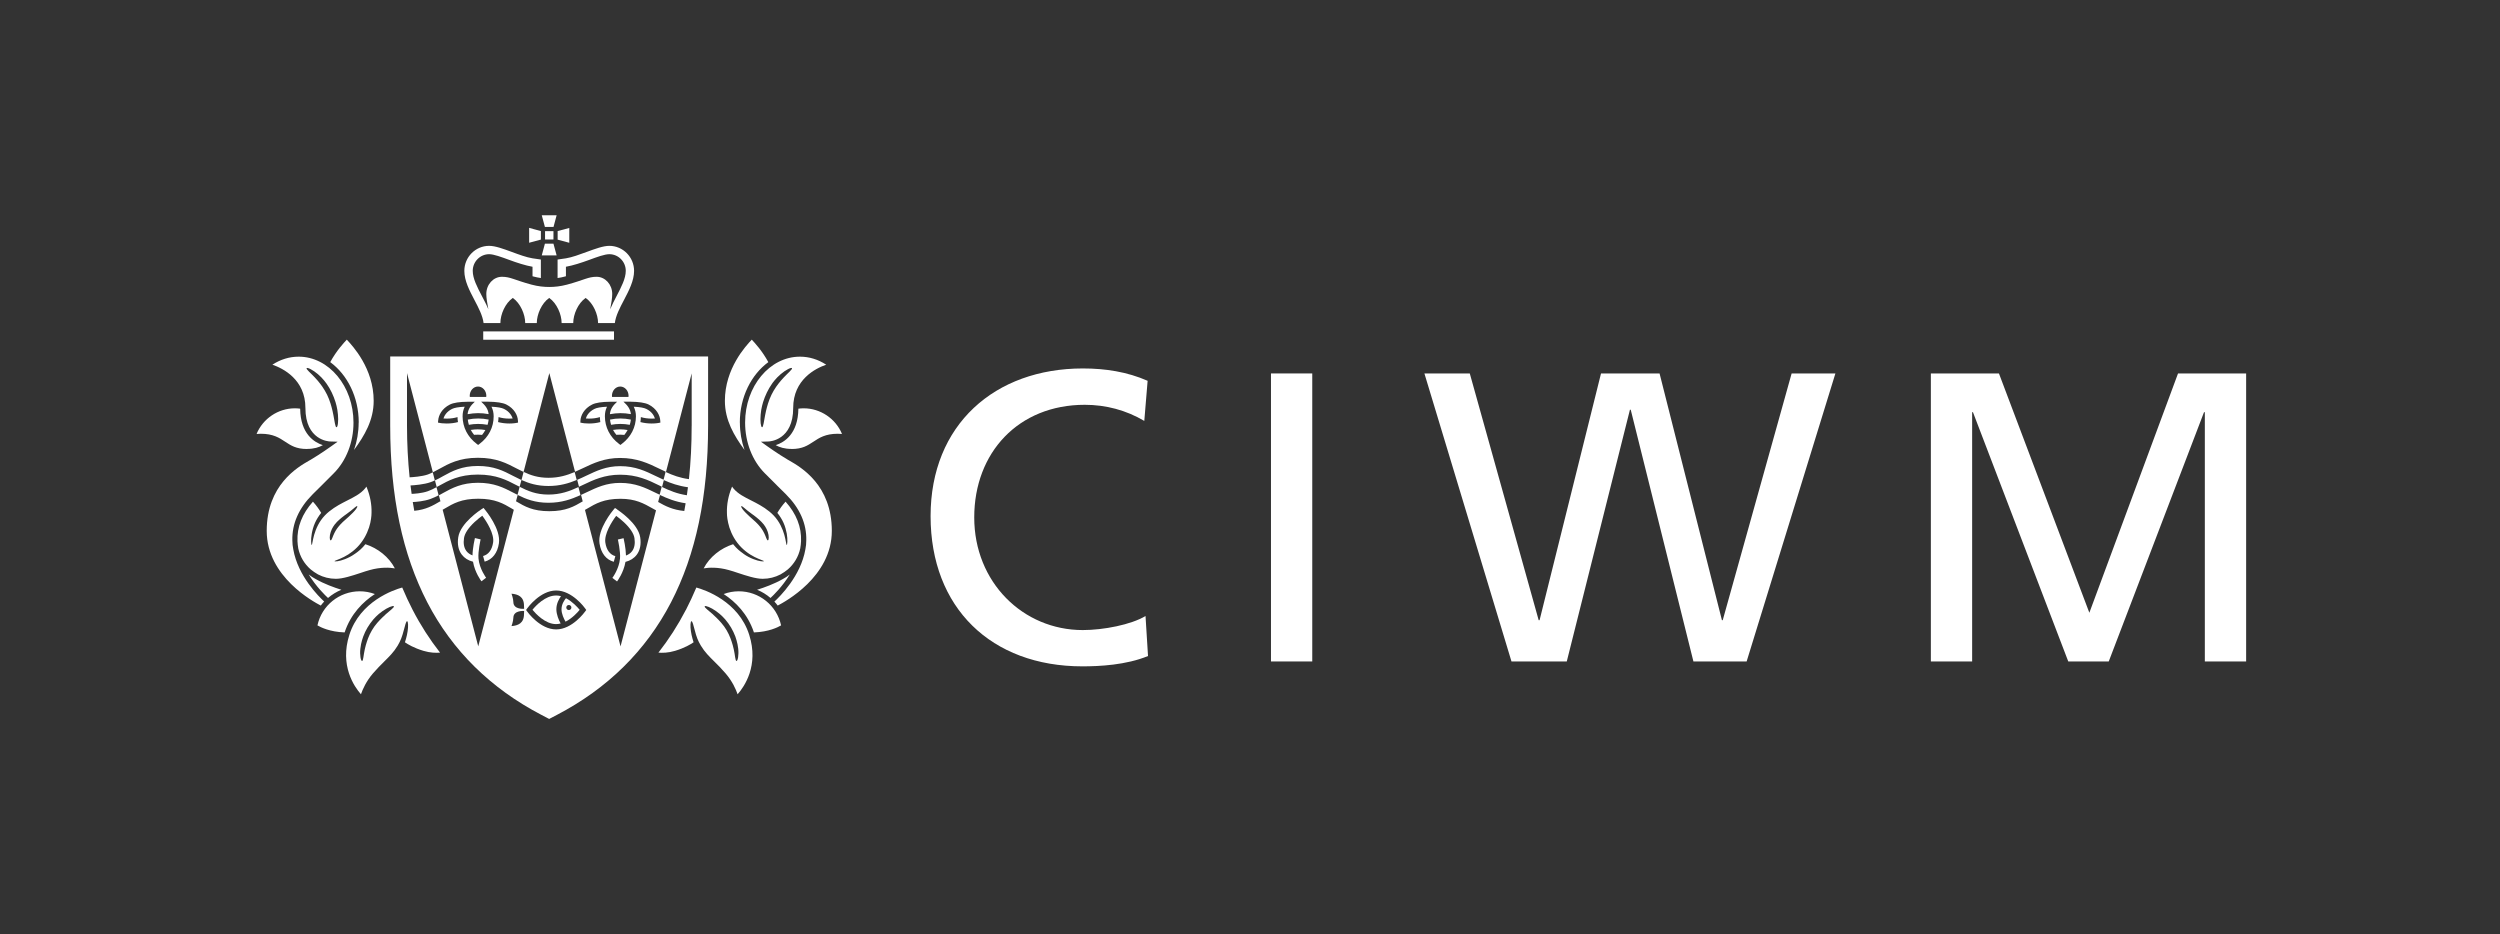 <svg xmlns="http://www.w3.org/2000/svg" id="Layer_1" viewBox="0 0 841.89 314.62"><rect x="0" y="0" width="841.89" height="314.62" fill="#333333" stroke="none"/><defs><style>.cls-1{fill:#fff;stroke-width:0px;}</style></defs><path class="cls-1" d="m385.32,141.73c-6.12-3.61-12.92-5.41-20.01-5.41-22.38,0-37.23,16.12-37.23,37.93s16.4,37.93,36.55,37.93c6.94,0,16.26-1.8,21.13-4.73l.84,13.47c-7.37,3.05-16.4,3.48-22.09,3.48-30.71,0-51.13-19.72-51.13-50.58s21.68-49.74,51.27-49.74c7.51,0,14.88,1.11,21.82,4.16l-1.12,13.48h-.02Z"></path><rect class="cls-1" x="428.01" y="125.76" width="13.9" height="96.99"></rect><polygon class="cls-1" points="479.68 125.77 494.96 125.77 518.16 208.85 518.46 208.85 539.15 125.77 558.87 125.77 579.87 208.85 580.14 208.85 603.34 125.77 618.08 125.77 588.19 222.75 570.27 222.75 549.16 137.98 548.89 137.98 527.62 222.75 509 222.75 479.68 125.77"></polygon><polygon class="cls-1" points="733.46 125.77 703.6 206.35 673.16 125.77 650.23 125.77 650.23 222.75 664.13 222.75 664.13 138.82 664.41 138.82 696.5 222.75 710.13 222.75 742.21 138.82 742.49 138.82 742.49 222.75 756.4 222.75 756.4 125.77 733.46 125.77"></polygon><rect class="cls-1" x="183.55" y="77.84" width="2.83" height="2.81"></rect><polygon class="cls-1" points="187.79 77.81 187.79 80.7 191.71 81.76 191.71 76.76 187.79 77.81"></polygon><polygon class="cls-1" points="178.19 81.75 182.15 80.68 182.15 77.82 178.19 76.74 178.19 81.75"></polygon><polygon class="cls-1" points="182.44 72.49 183.5 76.42 186.4 76.42 187.45 72.49 182.44 72.49"></polygon><polygon class="cls-1" points="183.5 82.06 182.44 86.01 187.45 86.01 186.38 82.06 183.5 82.06"></polygon><rect class="cls-1" x="162.73" y="111.6" width="44.04" height="2.81"></rect><path class="cls-1" d="m103.33,151.18c2.43,0,4.04-.53,5.4-1.27-2.91-.94-7.54-3.79-7.65-12.29-.58-.07-1.18-.12-1.76-.12-5.67,0-10.79,3.48-12.92,8.64.46-.03.94-.07,1.44-.07,4.14,0,6.22,1.37,8.24,2.71,1.87,1.23,3.65,2.42,7.27,2.42m22.88,48.84c-1.61-.6-3.35-.92-5.07-.92-6.9,0-12.82,4.8-14.26,11.48,1.1.65,4.18,2.19,9.15,2.37,2.07-6.25,6.22-10.33,10.18-12.92m-12.92-56.17c-.43,0-.63-2.08-1.03-4.06-.36-2.01-.97-3.92-.97-3.92-.32-1.01-.7-2.01-1.16-2.96-.47-.96-1.02-1.87-1.61-2.74,0,0-1.13-1.64-2.53-3.1-1.37-1.47-2.98-2.76-2.76-3.12.22-.36,2.16.6,3.81,2.02,1.66,1.39,2.93,3.2,2.91,3.2.67.94,1.25,1.94,1.75,2.98.5,1.05.92,2.11,1.26,3.21,0,0,.67,2.07.82,4.21.21,2.14-.03,4.26-.46,4.26m-4.13,58.74c-1.8-1.64-8.89-8.61-10.45-17.62-.2-.97-.31-1.97-.31-3-.14-5.62,2.18-10.85,6.87-15.55.91-.92,1.82-1.81,2.72-2.69,1.49-1.48,2.93-2.91,4.32-4.32,4.26-4.25,6.68-10.5,6.68-17.12,0-12.23-8.29-22.19-18.47-22.19-3.12,0-6.15.94-8.84,2.71,3.56,1.22,11.12,4.97,11.12,14.57,0,10.88,7.91,11.26,8.26,11.28l2.58.08-2.11,1.51s-3.69,2.64-6.92,4.54c-.16.1-.35.2-.55.31-3.91,2.24-14.29,8.22-14.29,23.68s15.88,23.92,18.21,25.14c.36-.48.74-.94,1.15-1.37m11.6-60.25c0,3.21-.55,6.34-1.56,9.22,3.55-4.86,6.62-10.02,6.62-16.54,0-10.93-7.08-18.49-9.05-20.61-1.05,1.12-3.49,3.74-5.58,7.57,5.76,4.23,9.6,11.77,9.6,20.35m8.96,64.72c-1.47,1.27-2.73,2.74-2.73,2.74-.67.77-1.26,1.59-1.78,2.48-.51.87-.96,1.8-1.32,2.74,0,0-.7,1.82-1.1,3.7-.43,1.89-.48,3.86-.9,3.91-.21.02-.43-.48-.55-1.25-.12-.77-.16-1.83-.04-2.88.2-2.11.97-4.08.96-4.08.39-1.05.87-2.07,1.44-3.03.57-.96,1.23-1.87,1.95-2.73,0,0,1.37-1.63,3.1-2.81,1.71-1.22,3.63-2.01,3.84-1.63.2.38-1.44,1.51-2.89,2.81m9.23-1.57c-1.27-2.45-2.44-4.99-3.53-7.57-2.91.81-14.2,4.63-17.8,15.92-3.31,10.35,1.64,17.47,3.9,20.03.57-1.64,1.75-4.35,4.03-7.01,1.36-1.58,2.64-2.86,3.77-3.98,1.75-1.73,3.27-3.22,4.56-5.37.99-1.66,1.51-3.05,2.07-5.22.41-1.54.76-3.04,1.1-3.02.38,0,.45,1.7.19,3.36-.22,1.67-.89,3.72-.91,3.74.89.62,3.02,1.92,6.25,2.88,2.29.69,4.27.72,5.58.6-3.48-4.45-6.56-9.23-9.21-14.36m-35.01-11.94c2.53,4.13,5.58,7.06,6.49,7.89,1.34-1.15,2.86-2.09,4.5-2.76-2.38-.74-5.81-1.97-8.69-3.63-.82-.43-1.59-.94-2.31-1.51m7.37-11.5c-.36-.02-.43-1.46.04-2.83.43-1.39,1.37-2.53,1.35-2.52.46-.6,1.01-1.15,1.56-1.63.55-.5,1.13-.94,1.72-1.39,0,0,1.11-.77,2.11-1.56,1.01-.77,1.92-1.72,2.16-1.59.16.1,0,.46-.36.97-1.08,1.49-3.75,3.69-4.49,4.39-.74.71-1.13,1.17-1.54,1.68,0,0-.79.97-1.32,2.11-.56,1.12-.84,2.4-1.2,2.37m8.17,4.52c-1.11.81-2.33,1.41-3.34,1.8-2.02.81-3.51.86-3.53.69-.04-.17,1.34-.5,3.18-1.44.93-.46,1.95-1.1,2.95-1.9,1-.79,1.97-1.76,2.79-2.84,1.66-2.16,2.69-4.75,3.12-6.73.43-1.99.41-3.36.41-3.36.09-2.88-.5-5.79-1.57-8.46l-.16-.38-.08.12c-.09.14-.19.26-.29.4-.39.5-.86.94-1.34,1.34-.96.79-2.02,1.41-3.05,1.95,0,0-1.28.67-3.13,1.61-1.84.96-4.27,2.37-6.14,4.34-.92.97-1.7,2.11-2.28,3.24-.58,1.13-.99,2.26-1.28,3.25-.56,2.01-.65,3.39-.82,3.41-.17,0-.38-1.7.02-3.84.19-1.07.53-2.38,1.1-3.64.46-1.03,1.21-2.29,2.07-3.33-.75-1.28-1.68-2.57-2.78-3.78-3.65,4.09-5.4,8.56-5.21,13.31.04.84.14,1.64.27,2.45.6,2.79,2.09,5.24,4.16,7.04.72.61,1.58,1.18,2.5,1.71,1.8.94,3.84,1.47,6,1.47,2.35,0,5.48-1.04,8.24-1.95,1.13-.38,2.21-.74,3.22-1.01,3.6-1.01,6.69-.86,8.41-.55-2-3.86-5.74-6.8-9.92-8.14-1.21,1.49-2.14,2.26-3.49,3.21"></path><path class="cls-1" d="m266.62,151.18c-2.43,0-4.04-.53-5.4-1.27,2.91-.94,7.54-3.79,7.64-12.29.58-.07,1.18-.12,1.77-.12,5.67,0,10.79,3.48,12.92,8.64-.47-.03-.93-.07-1.44-.07-4.15,0-6.22,1.37-8.24,2.71-1.88,1.23-3.65,2.42-7.27,2.42m-22.89,48.84c1.61-.6,3.34-.92,5.07-.92,6.9,0,12.81,4.8,14.26,11.48-1.1.65-4.18,2.19-9.15,2.37-2.08-6.25-6.22-10.33-10.18-12.92m12.92-56.17c.43,0,.63-2.08,1.03-4.06.36-2.01.97-3.92.97-3.92.32-1.01.71-2.01,1.17-2.96.46-.96,1.01-1.87,1.61-2.74,0,0,1.13-1.64,2.54-3.1,1.37-1.47,2.98-2.76,2.76-3.12-.22-.36-2.16.6-3.8,2.02-1.67,1.39-2.93,3.2-2.91,3.2-.67.94-1.25,1.94-1.75,2.98-.5,1.05-.93,2.11-1.27,3.21,0,0-.67,2.07-.82,4.21-.21,2.14.04,4.26.46,4.26m4.15,58.74c1.8-1.64,8.89-8.61,10.45-17.62.2-.97.3-1.97.3-3,.14-5.62-2.17-10.85-6.87-15.55-.91-.92-1.83-1.81-2.73-2.69-1.49-1.48-2.93-2.91-4.32-4.32-4.26-4.25-6.68-10.5-6.68-17.12,0-12.23,8.29-22.19,18.47-22.19,3.12,0,6.15.94,8.84,2.71-3.56,1.22-11.12,4.97-11.12,14.57,0,10.88-7.91,11.26-8.26,11.28l-2.6.08,2.11,1.51s3.69,2.64,6.92,4.54c.15.1.34.2.55.31,3.9,2.24,14.29,8.22,14.29,23.68s-15.89,23.92-18.22,25.14c-.36-.48-.74-.94-1.15-1.37m-11.59-60.25c0,3.21.55,6.34,1.56,9.22-3.54-4.86-6.61-10.02-6.61-16.54,0-10.93,7.06-18.49,9.05-20.61,1.05,1.12,3.49,3.74,5.58,7.57-5.76,4.23-9.6,11.77-9.6,20.35m-8.96,64.72c1.47,1.27,2.72,2.74,2.72,2.74.67.77,1.27,1.59,1.79,2.48.51.87.95,1.8,1.31,2.74,0,0,.71,1.82,1.1,3.7.45,1.89.48,3.86.91,3.91.21.02.43-.48.55-1.25.12-.77.16-1.83.04-2.88-.21-2.11-.97-4.08-.96-4.08-.4-1.05-.87-2.07-1.44-3.03-.56-.96-1.23-1.87-1.95-2.73,0,0-1.37-1.63-3.1-2.81-1.7-1.22-3.64-2.01-3.84-1.63-.21.38,1.44,1.51,2.89,2.81m-9.23-1.57c1.27-2.45,2.43-4.99,3.53-7.57,2.91.81,14.21,4.63,17.8,15.92,3.31,10.35-1.64,17.47-3.91,20.03-.56-1.64-1.75-4.35-4.03-7.01-1.35-1.58-2.63-2.86-3.77-3.98-1.75-1.73-3.27-3.22-4.56-5.37-1-1.66-1.52-3.05-2.07-5.22-.41-1.54-.76-3.04-1.1-3.02-.36,0-.45,1.7-.19,3.36.22,1.67.89,3.72.9,3.74-.89.62-3.02,1.92-6.25,2.88-2.3.69-4.27.72-5.59.6,3.48-4.45,6.56-9.23,9.22-14.36m35.01-11.94c-2.53,4.13-5.58,7.06-6.49,7.89-1.34-1.15-2.86-2.09-4.51-2.76,2.39-.74,5.81-1.97,8.69-3.63.82-.43,1.59-.94,2.31-1.51m-7.37-11.5c.36-.02.43-1.46-.04-2.83-.43-1.39-1.37-2.53-1.35-2.52-.48-.6-1.02-1.15-1.56-1.63-.54-.5-1.13-.94-1.71-1.39,0,0-1.11-.77-2.11-1.56-1.01-.77-1.92-1.72-2.16-1.59-.16.1,0,.46.36.97,1.08,1.49,3.76,3.69,4.49,4.39.74.71,1.13,1.17,1.54,1.68,0,0,.79.97,1.32,2.11.57,1.12.84,2.4,1.2,2.37m-8.21,4.52c1.11.81,2.33,1.41,3.34,1.8,2.02.81,3.51.86,3.53.69.04-.17-1.34-.5-3.18-1.44-.93-.46-1.95-1.1-2.95-1.9-1-.79-1.97-1.76-2.79-2.84-1.66-2.16-2.69-4.75-3.1-6.73-.45-1.99-.41-3.36-.41-3.36-.09-2.88.5-5.79,1.58-8.46l.15-.38.09.12c.09.14.19.26.29.4.4.5.86.94,1.34,1.34.96.79,2.03,1.41,3.05,1.95,0,0,1.28.67,3.14,1.61,1.83.96,4.26,2.37,6.13,4.34.92.97,1.7,2.11,2.28,3.24.58,1.13,1,2.26,1.28,3.25.56,2.01.63,3.39.82,3.41.17,0,.38-1.7,0-3.84-.2-1.07-.53-2.38-1.1-3.64-.46-1.03-1.21-2.29-2.07-3.33.75-1.28,1.68-2.57,2.77-3.78,3.65,4.09,5.4,8.56,5.21,13.31-.03.84-.13,1.64-.27,2.45-.6,2.79-2.09,5.24-4.16,7.04-.72.61-1.57,1.18-2.5,1.71-1.8.94-3.84,1.47-6,1.47-2.35,0-5.48-1.04-8.24-1.95-1.13-.38-2.21-.74-3.22-1.01-3.59-1.01-6.68-.86-8.41-.55,2.01-3.86,5.74-6.8,9.92-8.14,1.22,1.49,2.14,2.26,3.5,3.21"></path><path class="cls-1" d="m205.21,82.79c-2.07,0-4.8,1.01-7.69,2.07-2.39.88-4.88,1.8-6.92,2.13-.94.17-2.83.41-2.83.41v6.23c.82-.12,1.63-.27,2.43-.5.14-.03.26-.07.38-.1v-3.2c2.33-.41,5.21-1.34,7.9-2.33,2.53-.94,5.15-1.9,6.72-1.9,3.05,0,5.53,2.52,5.53,5.6,0,2.6-1.51,5.47-3.09,8.5-.77,1.47-1.54,2.96-2.16,4.46.38-1.99.69-3.79.69-5.16,0-3.2-2.37-5.79-5.26-5.79s-4.16,1.08-9.96,2.64c-2.23.6-4.25.79-5.98.79s-3.77-.19-5.98-.79c-5.79-1.56-7.06-2.64-9.96-2.64s-5.26,2.59-5.26,5.79c0,1.37.31,3.17.69,5.16-.61-1.51-1.41-3-2.17-4.46-1.59-3.03-3.09-5.89-3.09-8.5,0-3.08,2.49-5.6,5.53-5.6,1.56,0,4.18.98,6.7,1.9,2.69,1,5.55,1.92,7.9,2.33v3.2c.12.04.25.07.38.1.81.22,1.61.38,2.43.5v-6.23s-1.87-.24-2.81-.41c-2.03-.32-4.54-1.25-6.92-2.13-2.89-1.06-5.62-2.07-7.69-2.07-4.61,0-8.35,3.79-8.35,8.43,0,3.31,1.73,6.62,3.41,9.82,1.37,2.6,2.78,5.3,3.07,7.75h5.66c0-2.91,1.62-6.7,4.18-8.46,2.55,1.76,4.18,5.55,4.18,8.46h3.9c0-2.91,1.63-6.7,4.18-8.46,2.55,1.76,4.18,5.55,4.18,8.46h3.91c0-2.91,1.62-6.7,4.18-8.46,2.55,1.76,4.18,5.55,4.18,8.46h5.65c.29-2.45,1.7-5.14,3.07-7.75,1.68-3.2,3.41-6.51,3.41-9.82,0-4.64-3.74-8.43-8.34-8.43"></path><path class="cls-1" d="m157.84,143v.05h.07c1.02-.19,2.04-.29,3.07-.29h.05c1.05,0,2.09.1,3.12.29h.05v-.05c.17-.55.29-1.1.35-1.66v-.05h-.04c-1.15-.24-2.32-.36-3.46-.36h-.05c-1.15,0-2.29.12-3.41.36h-.05v.07c.07.56.17,1.11.35,1.66"></path><path class="cls-1" d="m232.92,143.41c0,6.27-.3,12.25-.92,17.94-3.03-.4-5.43-1.3-7.74-2.37l8.67-33.24v17.67Zm-1.61,23.37c-3.33-.5-5.84-1.58-8.36-2.78l.6-2.32c2.35,1.05,4.92,1.97,8.12,2.4-.12.91-.24,1.8-.36,2.69m-.87,5.31c-3.89-.38-6.36-1.64-8.81-3.04l.62-2.35c2.48,1.17,5.17,2.28,8.64,2.79-.14.87-.29,1.73-.45,2.59m-21.47,45.61l-11.98-45.97c.24-.14.48-.27.72-.41,2.91-1.72,5.66-3.33,11.26-3.33,5.07,0,7.83,1.58,10.78,3.24.38.22.77.43,1.17.65l-11.95,45.82Zm-11.91-11.77c-.17.24-4.37,6.05-9.77,6.05s-9.6-5.79-9.77-6.05l-.36-.49.36-.52c.17-.24,4.39-6.05,9.77-6.05s9.6,5.79,9.77,6.05l.36.52-.36.49Zm-24.18-3.12c-.03-1.3-.63-2.86-.63-2.86,2.16.17,4.21.96,4.21,4.04,0,.56.04,1.05.04,1.05,0,0-3.56.31-3.62-2.21m3.58,3.99c0,3.09-2.04,3.89-4.21,4.04,0,0,.6-1.56.63-2.86.06-2.54,3.62-2.23,3.62-2.23,0,0-.04.46-.04,1.05m-27.4-35.13c.22-.12.43-.25.65-.38,2.91-1.72,5.66-3.34,11.35-3.34s8.43,1.62,11.34,3.34c.21.12.43.26.63.38l-11.98,45.99-11.98-45.99h-.02Zm-.84-2.84c-2.42,1.42-4.73,2.79-8.71,3.19-.17-.98-.34-1.95-.51-2.95,1.1-.05,3.79-.25,5.98-1.05.96-.34,1.83-.77,2.73-1.23l-.72-2.74c.27-.15.56-.3.86-.46,3.17-1.76,6.77-3.77,13.05-3.77s9.7,1.85,13.18,3.65c.3.15.6.3.91.46l-.71,2.72c2.81,1.41,5.89,2.66,10.39,2.66s7.76-1.2,10.82-2.58l-.7-2.71c-2.98,1.39-6.02,2.53-10.12,2.53s-6.92-1.21-9.68-2.62l.6-2.28c-.96-.45-1.87-.91-2.76-1.37-3.32-1.73-6.47-3.36-11.91-3.36s-8.69,1.75-11.72,3.43c-.92.52-1.81,1.02-2.74,1.44h.02l.58,2.23c-.99.55-1.97,1.05-2.98,1.4-2.07.74-4.83.88-5.46.89-.14-.92-.26-1.87-.38-2.83,1.28-.07,4.54-.31,6.77-1.11.5-.17.96-.38,1.42-.6l-.7-2.71c-.55.27-1.1.52-1.64.72-1.97.7-5.16.91-6.15.96-.57-5.55-.88-11.34-.88-17.44v-17.66l8.71,33.41c.69-.35,1.39-.72,2.11-1.12,3.17-1.76,6.77-3.77,13.06-3.77s9.7,1.87,13.17,3.67c.74.38,1.46.76,2.21,1.1l-.7,2.71c2.48,1.13,5.28,2.02,9.08,2.02s6.8-.89,9.51-2.02l-.7-2.69h.03c-2.58,1.1-5.31,1.95-8.84,1.95s-6.03-.87-8.38-1.99l8.67-33.27,8.66,33.24c.89-.39,1.76-.79,2.66-1.22,3.56-1.7,7.27-3.44,12.51-3.44,5.74,0,9.58,1.85,13.28,3.65.69.35,1.37.67,2.06.97l-.7,2.71c-.87-.4-1.72-.81-2.55-1.2-3.58-1.73-6.96-3.37-12.08-3.37-4.63,0-7.88,1.54-11.33,3.18-1.05.5-2.09,1-3.2,1.46.02,0,.05,0,.07-.04l.61,2.35c.45-.21.89-.41,1.34-.63,3.56-1.7,7.27-3.44,12.51-3.44,5.74,0,9.49,1.81,13.1,3.58.31.15.6.29.91.45l-.7,2.71c-.48-.22-.94-.45-1.41-.67-3.49-1.7-6.8-3.31-11.91-3.31-4.63,0-7.88,1.54-11.33,3.19-.62.29-1.25.6-1.89.89.02,0,.06-.02.07-.04l.56,2.18c-2.89,1.7-5.66,3.31-11.24,3.31s-8.29-1.61-11.17-3.31l-.05-.04.56-2.14c-.5-.24-.97-.5-1.46-.74-3.33-1.73-6.48-3.34-11.91-3.34s-8.69,1.75-11.72,3.43c-.5.27-.97.55-1.46.81h.02l.53,2.02s-.04.02-.05.04m-.72-27.28c.12-1.7,1.2-4,3.94-5.37,1.2-.6,3.23-.92,6.06-.94h2.33c-1.35,1.23-2.21,2.38-2.42,4.11v.07h.07c1.11-.22,2.26-.32,3.41-.34h.06c1.15,0,2.31.1,3.46.32h.07v-.07c-.21-1.7-1.11-2.84-2.5-4.11h2.35c2.85.04,4.9.35,6.1.94,2.73,1.37,3.82,3.67,3.92,5.36l.05.74-.72.14s-.92.17-2.22.17-2.6-.17-3.79-.48c.09-.57.14-1.13.15-1.68,1.11.34,2.35.51,3.64.51.34,0,.69,0,1.03-.04h.07v-.07c-.26-.75-.94-2.18-2.88-3.15-.79-.4-2.21-.65-4.14-.74h-.1l.05.09c.46.96.69,1.99.69,3.15,0,3.67-1.68,6.96-4.73,9.25l-.5.38-.5-.38c-3.03-2.29-4.71-5.58-4.73-9.25,0-1.17.22-2.19.67-3.15l.03-.09h-.1c-1.93.09-3.38.34-4.16.74-1.95.97-2.62,2.4-2.86,3.15v.07h.05c.35.04.69.04,1.03.04,1.3,0,2.52-.17,3.63-.51,0,.55.05,1.11.16,1.68-1.18.32-2.45.48-3.79.48s-2.19-.15-2.23-.17l-.72-.14.06-.74.03.02Zm13.42-11.43c1.54,0,2.79,1.4,2.79,3.13,0,.14,0,.26-.04.38h-5.51c-.04-.12-.04-.24-.04-.38,0-1.73,1.25-3.13,2.79-3.13m34.49,11.43c.12-1.7,1.21-4,3.94-5.37,1.2-.6,3.24-.92,6.08-.94h2.33c-1.35,1.23-2.23,2.38-2.42,4.11v.07h.07c1.13-.22,2.26-.32,3.41-.34h.05c1.15,0,2.32.1,3.46.32h.07v-.07c-.21-1.7-1.12-2.84-2.5-4.11h2.35c2.85.04,4.9.35,6.1.94,2.72,1.37,3.82,3.67,3.94,5.36l.05.74-.72.14s-.92.17-2.22.17-2.6-.17-3.79-.48c.09-.57.14-1.13.15-1.68,1.12.34,2.33.51,3.65.51.35,0,.69,0,1.03-.04h.07l-.04-.07c-.24-.75-.9-2.18-2.86-3.15-.79-.4-2.21-.65-4.15-.74h-.1l.05.09c.46.96.69,1.99.69,3.15,0,3.67-1.7,6.96-4.73,9.25l-.5.38-.49-.38c-3.04-2.29-4.71-5.58-4.73-9.25,0-1.17.21-2.19.67-3.15l.04-.09h-.09c-1.94.09-3.38.34-4.15.74-1.95.97-2.64,2.4-2.86,3.15v.07h.05c.35.04.69.04,1.03.04,1.3,0,2.52-.17,3.63-.51,0,.55.06,1.11.14,1.68-1.18.32-2.45.48-3.79.48s-2.19-.15-2.22-.17l-.72-.14.05-.74-.02.02Zm13.41-11.43c1.54,0,2.8,1.4,2.8,3.13,0,.14,0,.26-.04.38h-5.52c-.04-.12-.04-.24-.04-.38,0-1.73,1.25-3.13,2.79-3.13m-77.46-10.13v23.3c0,23.82,4.1,43.28,12.49,59.51,8.42,16.25,21.35,28.99,38.44,37.9l2.6,1.36,2.6-1.36c17.08-8.91,30.01-21.67,38.43-37.9,8.41-16.23,12.49-35.69,12.49-59.51v-23.3h-107.06Z"></path><path class="cls-1" d="m208.92,144.58h-.05c-.77,0-1.56.07-2.33.19h-.09l.04.09c.29.53.65,1.06,1.06,1.56h.05c.43-.02.86-.04,1.27-.04h.04c.43,0,.87.02,1.3.07h.05c.41-.51.77-1.05,1.06-1.58l.04-.07h-.09c-.79-.14-1.59-.21-2.38-.21"></path><path class="cls-1" d="m205.73,143v.05h.07c1.01-.19,2.04-.29,3.07-.29h.05c1.05,0,2.09.1,3.12.29h.05v-.05c.17-.55.29-1.1.35-1.66v-.05h-.04c-1.15-.24-2.32-.36-3.46-.36h-.05c-1.15,0-2.29.12-3.41.36h-.05v.07c.07.56.17,1.11.35,1.66"></path><path class="cls-1" d="m207.84,171.53l-.74-.46-.57.67c-.22.26-5.38,6.48-4.64,11.28.5,3.25,2.19,5.45,4.8,6.17l.53-1.9c-1.83-.52-3-2.09-3.37-4.57-.43-2.86,2.12-6.98,3.65-9,.63.46,1.59,1.2,2.57,2.11,2.11,1.97,3.36,3.84,3.59,5.41.27,1.82,0,3.29-.8,4.37-.5.67-1.2,1.15-2.06,1.47-.05-2.59-.77-5.69-.81-5.84l-1.92.45s.94,4.05.72,6.43c-.31,3.46-2.54,6.46-2.57,6.49l1.57,1.2c.1-.12,2.23-2.96,2.84-6.59,1.59-.4,2.9-1.22,3.79-2.4,1.13-1.49,1.53-3.51,1.18-5.84-.72-4.8-7.49-9.2-7.76-9.39"></path><path class="cls-1" d="m161.01,144.58h-.05c-.77,0-1.56.07-2.33.19h-.09l.04.09c.29.53.65,1.06,1.06,1.56h.05c.43-.02.86-.04,1.27-.04h.04c.43,0,.87.02,1.3.07h.05c.41-.51.77-1.05,1.07-1.58l.03-.07h-.09c-.79-.14-1.59-.21-2.38-.21"></path><path class="cls-1" d="m191.56,205.44c-.46,0-.86-.38-.86-.85s.38-.86.86-.86.86.38.86.86-.38.85-.86.85m-.96-3.99c-.45.53-1.51,1.97-1.51,3.72,0,1.56.82,3.26,1.36,4.18,2.22-1.11,4.01-3.07,4.76-3.99-.74-.89-2.45-2.78-4.61-3.91"></path><path class="cls-1" d="m187.26,200.54c-3.67,0-6.87,3.48-7.95,4.81,1.1,1.32,4.3,4.82,7.95,4.82.53,0,1.05-.07,1.54-.21-.62-1.13-1.44-3-1.44-4.8,0-1.92.91-3.49,1.56-4.39-.53-.15-1.1-.24-1.66-.24"></path><path class="cls-1" d="m162.82,171.05l-.74.48c-.29.19-7.04,4.59-7.76,9.39-.36,2.33.05,4.35,1.18,5.84.89,1.18,2.19,2.01,3.79,2.4.61,3.64,2.74,6.46,2.84,6.6l1.57-1.2s-2.26-3.02-2.57-6.5c-.2-2.38.72-6.39.72-6.42l-1.92-.45c-.04.15-.76,3.27-.81,5.84-.85-.31-1.56-.81-2.06-1.47-.8-1.08-1.08-2.55-.8-4.37.24-1.58,1.47-3.44,3.58-5.41.97-.91,1.94-1.64,2.57-2.11,1.53,2.03,4.1,6.14,3.65,9.02-.38,2.48-1.54,4.06-3.38,4.55l.53,1.9c2.6-.72,4.32-2.91,4.8-6.17.72-4.8-4.44-11-4.65-11.28l-.56-.67v.02Z"></path></svg>